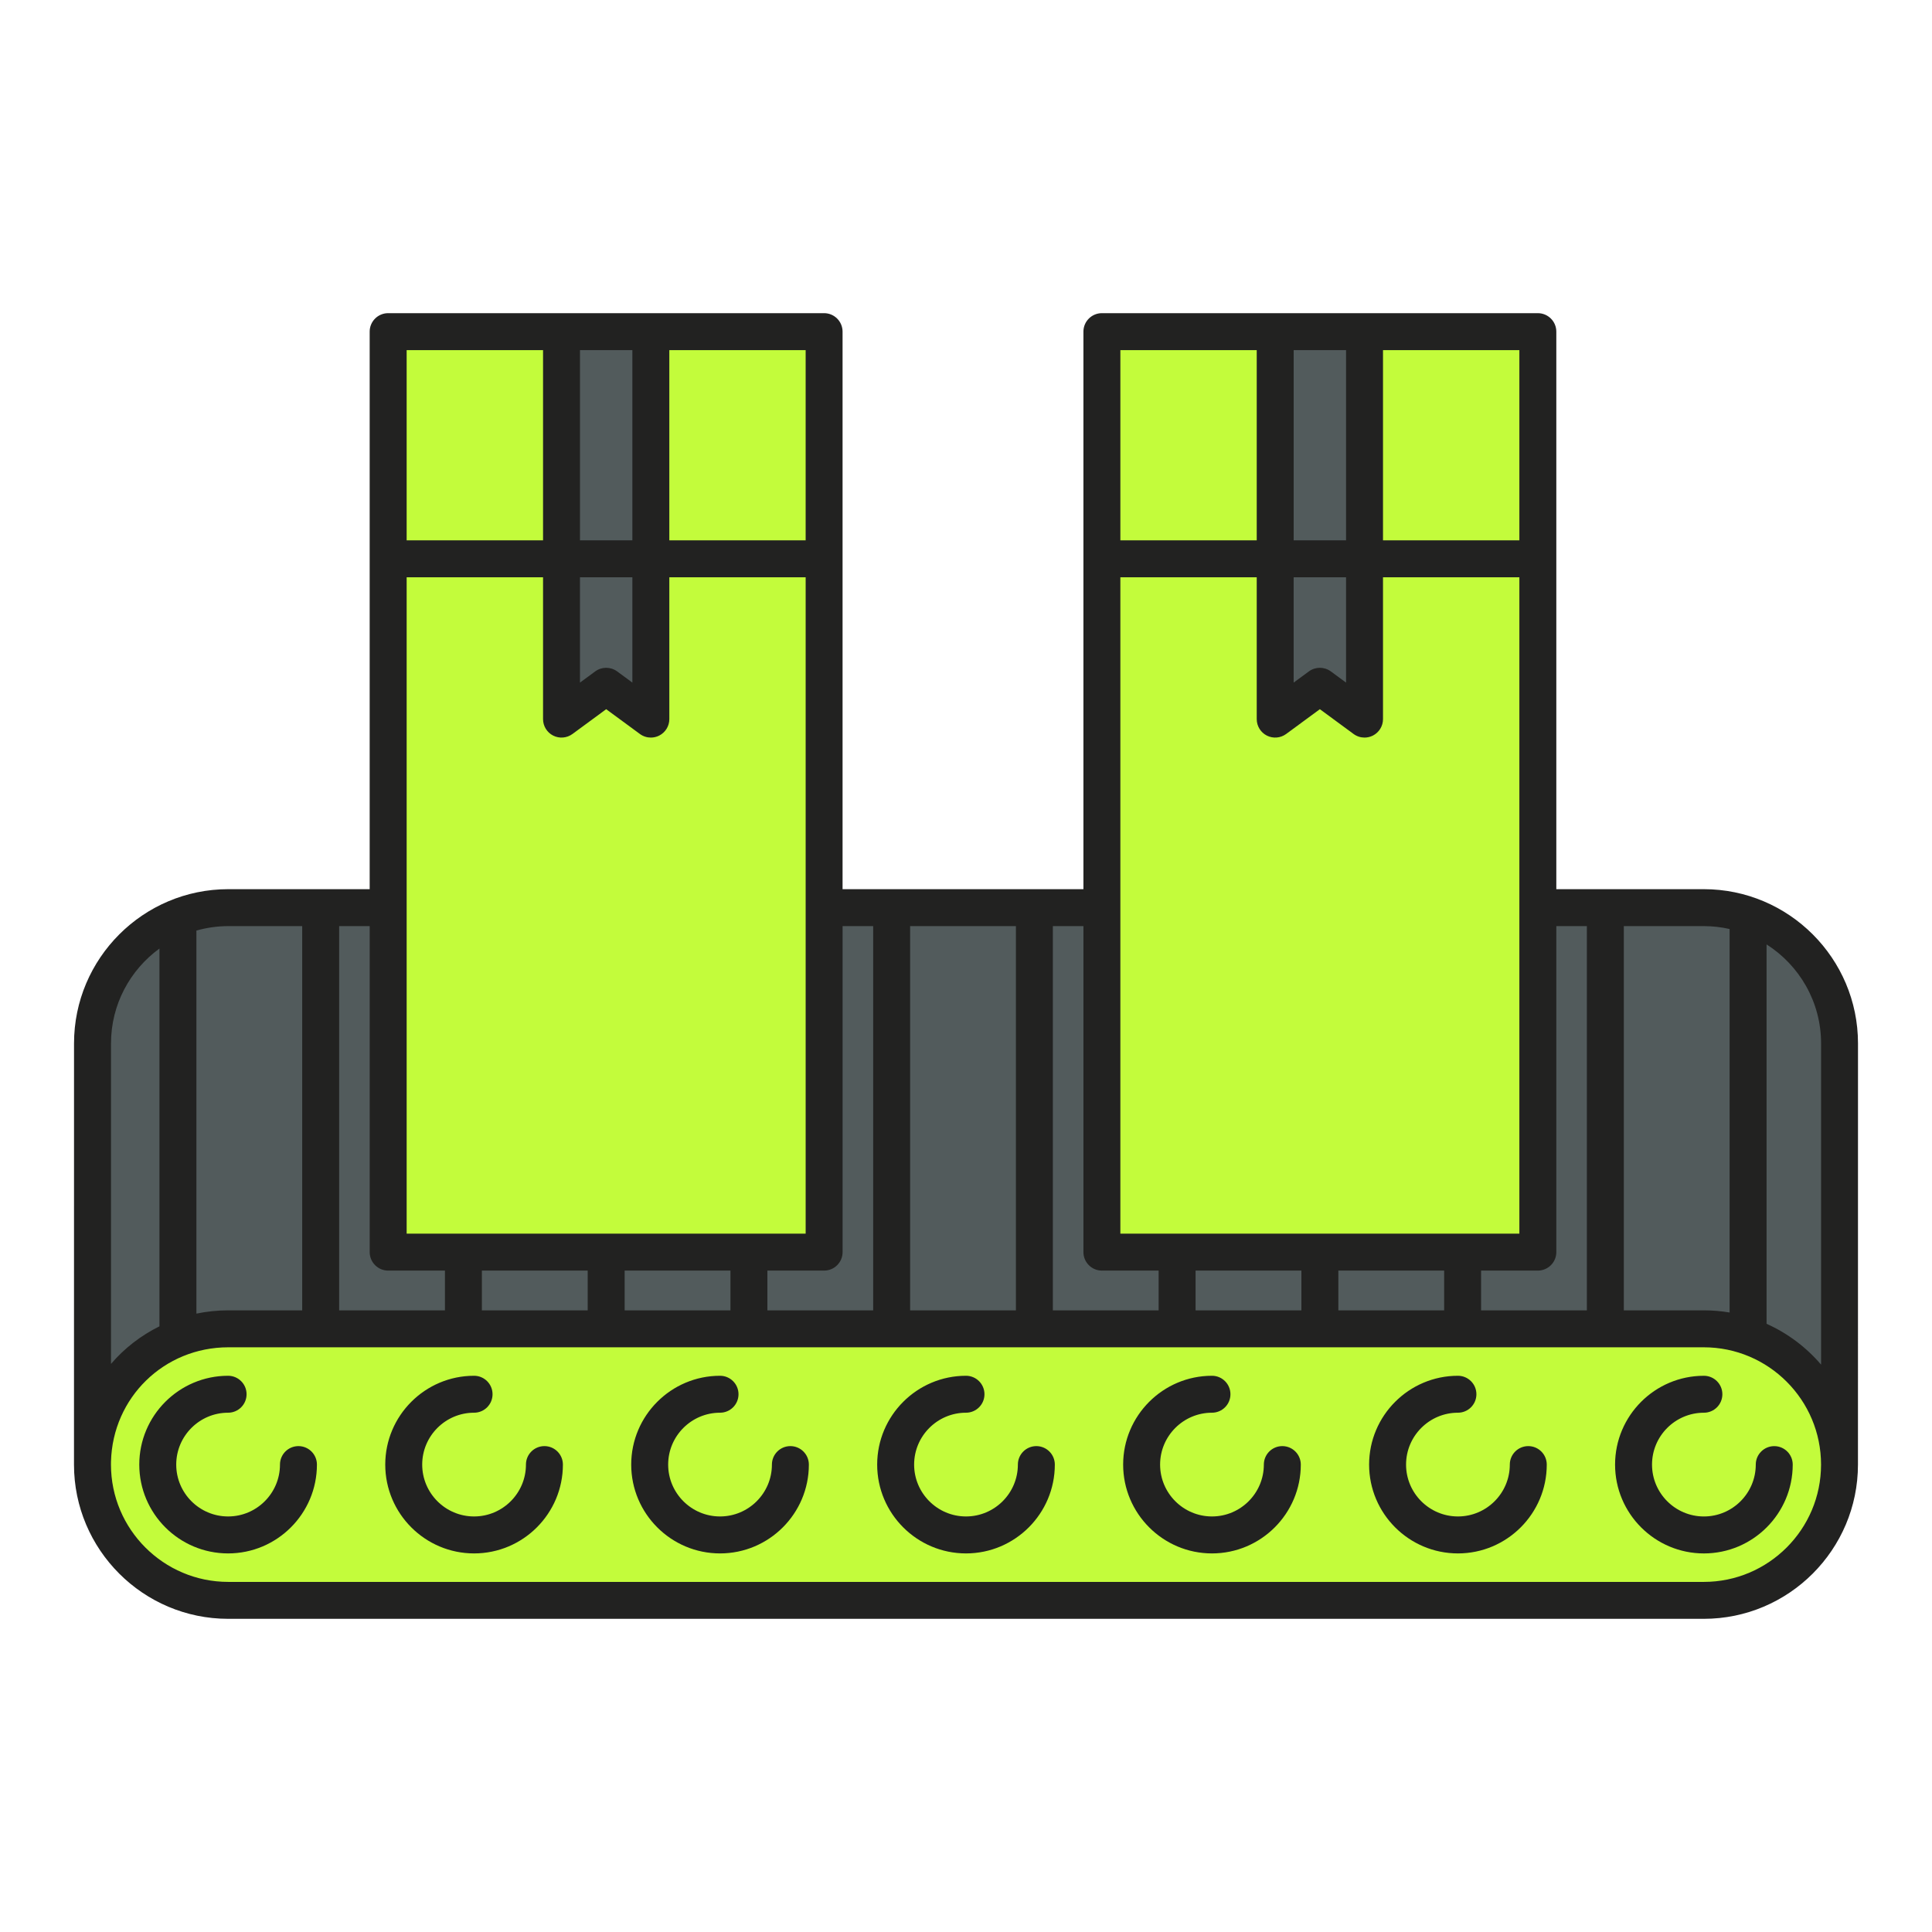 <svg version="1.1" xmlns="http://www.w3.org/2000/svg" viewBox="0 0 200 200" xmlns:xlink="http://www.w3.org/1999/xlink" enable-background="new 0 0 200 200">
  <switch>
    <g>
      <g>
        <g>
          <path fill="#C3FC3B" d="m176.372,137.559h-152.744c-7.638,0-13.856,6.096-14.051,13.692-.004,.122-.004,.241-.004,.363 0,7.76 6.295,14.055 14.055,14.055h152.745c7.76,0 14.051-6.295 14.051-14.055 0-7.764-6.292-14.055-14.052-14.055z"/>
          <polygon points="159.196,93.959 159.196,34.331 141.255,34.331 141.255,74.442 136.632,71.042       132.008,74.442 132.008,34.331 114.067,34.331 114.067,93.959 114.067,129.619 159.196,129.619     " fill="#C3FC3B"/>
          <polygon points="85.31,93.959 85.31,34.331 67.373,34.331 67.373,74.442 62.749,71.042 58.125,74.442       58.125,34.331 40.18,34.331 40.18,93.959 40.18,129.619 85.31,129.619     " fill="#C3FC3B"/>
        </g>
        <g>
          <path fill="#525B5C" d="m176.372,93.959h-17.176v35.66h-45.13v-35.66h-28.752-.004v35.66h-45.13v-35.66h-16.549c-7.764,0-14.055,6.295-14.055,14.055v43.237c.195-7.596 6.414-13.692 14.051-13.692h152.745c7.76,0 14.051,6.291 14.051,14.055h.004v-43.6c.001-7.76-6.291-14.055-14.055-14.055z"/>
          <polygon points="141.255,74.442 141.255,34.331 132.008,34.331 132.008,74.442 136.632,71.042     " fill="#525B5C"/>
          <polygon points="67.373,74.442 67.373,34.331 58.125,34.331 58.125,74.442 62.749,71.042     " fill="#525B5C"/>
        </g>
        <g>
          <path fill="#222221" d="m30.895,149.701c-1.056,0-1.912,.856-1.912,1.912 0,2.961-2.409,5.37-5.37,5.37s-5.37-2.409-5.37-5.37c0-2.961 2.409-5.37 5.37-5.37 1.056,0 1.912-.856 1.912-1.912 0-1.056-.856-1.912-1.912-1.912-5.07,0-9.195,4.125-9.195,9.195 0,5.07 4.125,9.195 9.195,9.195s9.195-4.125 9.195-9.195c0-1.057-.857-1.913-1.913-1.913z"/>
          <path fill="#222221" d="m56.358,149.701c-1.056,0-1.912,.856-1.912,1.912 0,2.961-2.409,5.37-5.37,5.37s-5.37-2.409-5.37-5.37c0-2.961 2.409-5.37 5.37-5.37 1.056,0 1.912-.856 1.912-1.912 0-1.056-.856-1.912-1.912-1.912-5.07,0-9.195,4.125-9.195,9.195 0,5.07 4.125,9.195 9.195,9.195 5.07,0 9.195-4.125 9.195-9.195-.001-1.057-.857-1.913-1.913-1.913z"/>
          <path fill="#222221" d="m81.82,149.701c-1.056,0-1.912,.856-1.912,1.912 0,2.961-2.409,5.37-5.37,5.37s-5.37-2.409-5.37-5.37c0-2.961 2.409-5.37 5.37-5.37 1.056,0 1.912-.856 1.912-1.912 0-1.056-.856-1.912-1.912-1.912-5.07,0-9.195,4.125-9.195,9.195 0,5.07 4.125,9.195 9.195,9.195s9.195-4.125 9.195-9.195c-.001-1.057-.857-1.913-1.913-1.913z"/>
          <path fill="#222221" d="m107.282,149.701c-1.056,0-1.912,.856-1.912,1.912 0,2.961-2.409,5.37-5.37,5.37s-5.37-2.409-5.37-5.37c0-2.961 2.409-5.37 5.37-5.37 1.056,0 1.912-.856 1.912-1.912 0-1.056-.856-1.912-1.912-1.912-5.07,0-9.195,4.125-9.195,9.195 0,5.07 4.125,9.195 9.195,9.195 5.07,0 9.195-4.125 9.195-9.195 0-1.057-.857-1.913-1.913-1.913z"/>
          <path fill="#222221" d="m158.207,149.701c-1.056,0-1.912,.856-1.912,1.912 0,2.961-2.409,5.37-5.37,5.37-2.961,0-5.37-2.409-5.37-5.37 0-2.961 2.409-5.37 5.37-5.37 1.056,0 1.912-.856 1.912-1.912 0-1.056-.856-1.912-1.912-1.912-5.07,0-9.195,4.125-9.195,9.195 0,5.07 4.125,9.195 9.195,9.195 5.07,0 9.195-4.125 9.195-9.195-.001-1.057-.857-1.913-1.913-1.913z"/>
          <path fill="#222221" d="m132.745,149.701c-1.056,0-1.912,.856-1.912,1.912 0,2.961-2.409,5.37-5.37,5.37s-5.37-2.409-5.37-5.37c0-2.961 2.409-5.37 5.37-5.37 1.056,0 1.912-.856 1.912-1.912 0-1.056-.856-1.912-1.912-1.912-5.07,0-9.195,4.125-9.195,9.195 0,5.07 4.125,9.195 9.195,9.195s9.195-4.125 9.195-9.195c-.001-1.057-.857-1.913-1.913-1.913z"/>
          <path fill="#222221" d="m181.757,151.614c0,2.961-2.409,5.37-5.37,5.37s-5.37-2.409-5.37-5.37c0-2.961 2.409-5.37 5.37-5.37 1.056,0 1.912-.856 1.912-1.912 0-1.056-.856-1.912-1.912-1.912-5.07,0-9.195,4.125-9.195,9.195 0,5.07 4.125,9.195 9.195,9.195s9.195-4.125 9.195-9.195c0-1.056-.856-1.912-1.912-1.912s-1.913,.854-1.913,1.911z"/>
          <path fill="#222221" d="m176.373,92.047h-15.264v-57.716c0-1.056-.856-1.912-1.912-1.912h-45.13c-1.056,0-1.912,.856-1.912,1.912v57.716h-24.933v-57.716c0-1.056-.856-1.912-1.912-1.912h-45.13c-1.056,0-1.912,.856-1.912,1.912v57.716h-14.637c-8.804,0-15.968,7.163-15.968,15.967 0,0-.004,43.482-.004,43.6 0,8.805 7.163,15.967 15.967,15.967h152.745c8.802,0 15.964-7.163 15.964-15.967 0-.002 .004-43.6 .004-43.6 .001-8.804-7.162-15.967-15.966-15.967zm-8.277,3.824h8.277c.919,0 1.814,.106 2.676,.301v39.699c-.87-.148-1.764-.225-2.676-.225h-8.277v-39.775zm-6.987,33.748v-33.748h3.163v39.775h-10.952v-4.115h5.876c1.056,0 1.913-.856 1.913-1.912zm-17.941-93.376h14.116v19.694h-14.116v-19.694zm-9.248,0h5.423v19.694h-5.423v-19.694zm0,23.518h5.423v10.901l-1.579-1.161c-.674-.495-1.592-.495-2.266,0l-1.579,1.161v-10.901zm-17.94-23.518h14.116v19.694h-14.116v-19.694zm0,23.518h14.116v14.681c0,.721 .406,1.381 1.049,1.706 .644,.325 1.415,.261 1.996-.166l3.491-2.567 3.491,2.567c.335,.246 .733,.372 1.133,.372 .294,0 .59-.068 .863-.206 .643-.326 1.049-.985 1.049-1.706v-14.681h14.116v67.946h-41.305v-67.946zm33.518,71.77v4.115h-10.953v-4.115h10.953zm-14.778,0v4.115h-10.954v-4.115h10.954zm-25.729-35.66h3.165v33.748c0,1.056 .856,1.912 1.912,1.912h5.873v4.115h-10.95v-39.775zm-14.776,0h10.952v39.775h-10.952v-39.775zm-6.991,33.748v-33.748h3.166v39.775h-10.95v-4.115h5.872c1.056,0 1.912-.856 1.912-1.912zm-17.937-93.376h14.113v19.694h-14.113v-19.694zm-9.248,0h5.423v19.694h-5.423v-19.694zm0,23.518h5.423v10.901l-1.579-1.161c-.674-.495-1.592-.495-2.266,0l-1.579,1.161v-10.901zm-17.943-23.518h14.12v19.694h-14.12v-19.694zm0,23.518h14.12v14.681c0,.721 .406,1.381 1.049,1.706 .643,.325 1.415,.261 1.996-.166l3.491-2.567 3.491,2.567c.335,.246 .733,.372 1.133,.372 .295,0 .59-.068 .863-.206 .643-.326 1.049-.985 1.049-1.706v-14.681h14.113v67.946h-41.305v-67.946zm33.52,71.77v4.115h-10.953v-4.115h10.953zm-14.778,0v4.115h-10.954v-4.115h10.954zm-25.729-35.66h3.162v33.748c0,1.056 .856,1.912 1.912,1.912h5.877v4.115h-10.951v-39.775zm-14.777,.46c1.051-.297 2.158-.46 3.302-.46h7.65v39.775h-7.654c-1.133,0-2.235,.12-3.298,.339v-39.654zm-8.841,11.683c0-4.034 1.979-7.613 5.016-9.823v39.109c-1.927,.951-3.633,2.275-5.016,3.889v-33.175zm164.885,55.743h-152.746c-6.696,0-12.143-5.447-12.143-12.143 0-.102 0-.2 .003-.302 0-.004 0-.008 0-.012 .17-6.633 5.503-11.829 12.14-11.829h152.745c6.694,0 12.139,5.447 12.139,12.143 .001,6.696-5.445,12.143-12.138,12.143zm12.142-22.491c-1.534-1.798-3.461-3.249-5.643-4.227v-39.274c3.388,2.157 5.643,5.943 5.643,10.249v33.252z"/>
        </g>
      </g>
    </g>
  </switch>
</svg>

